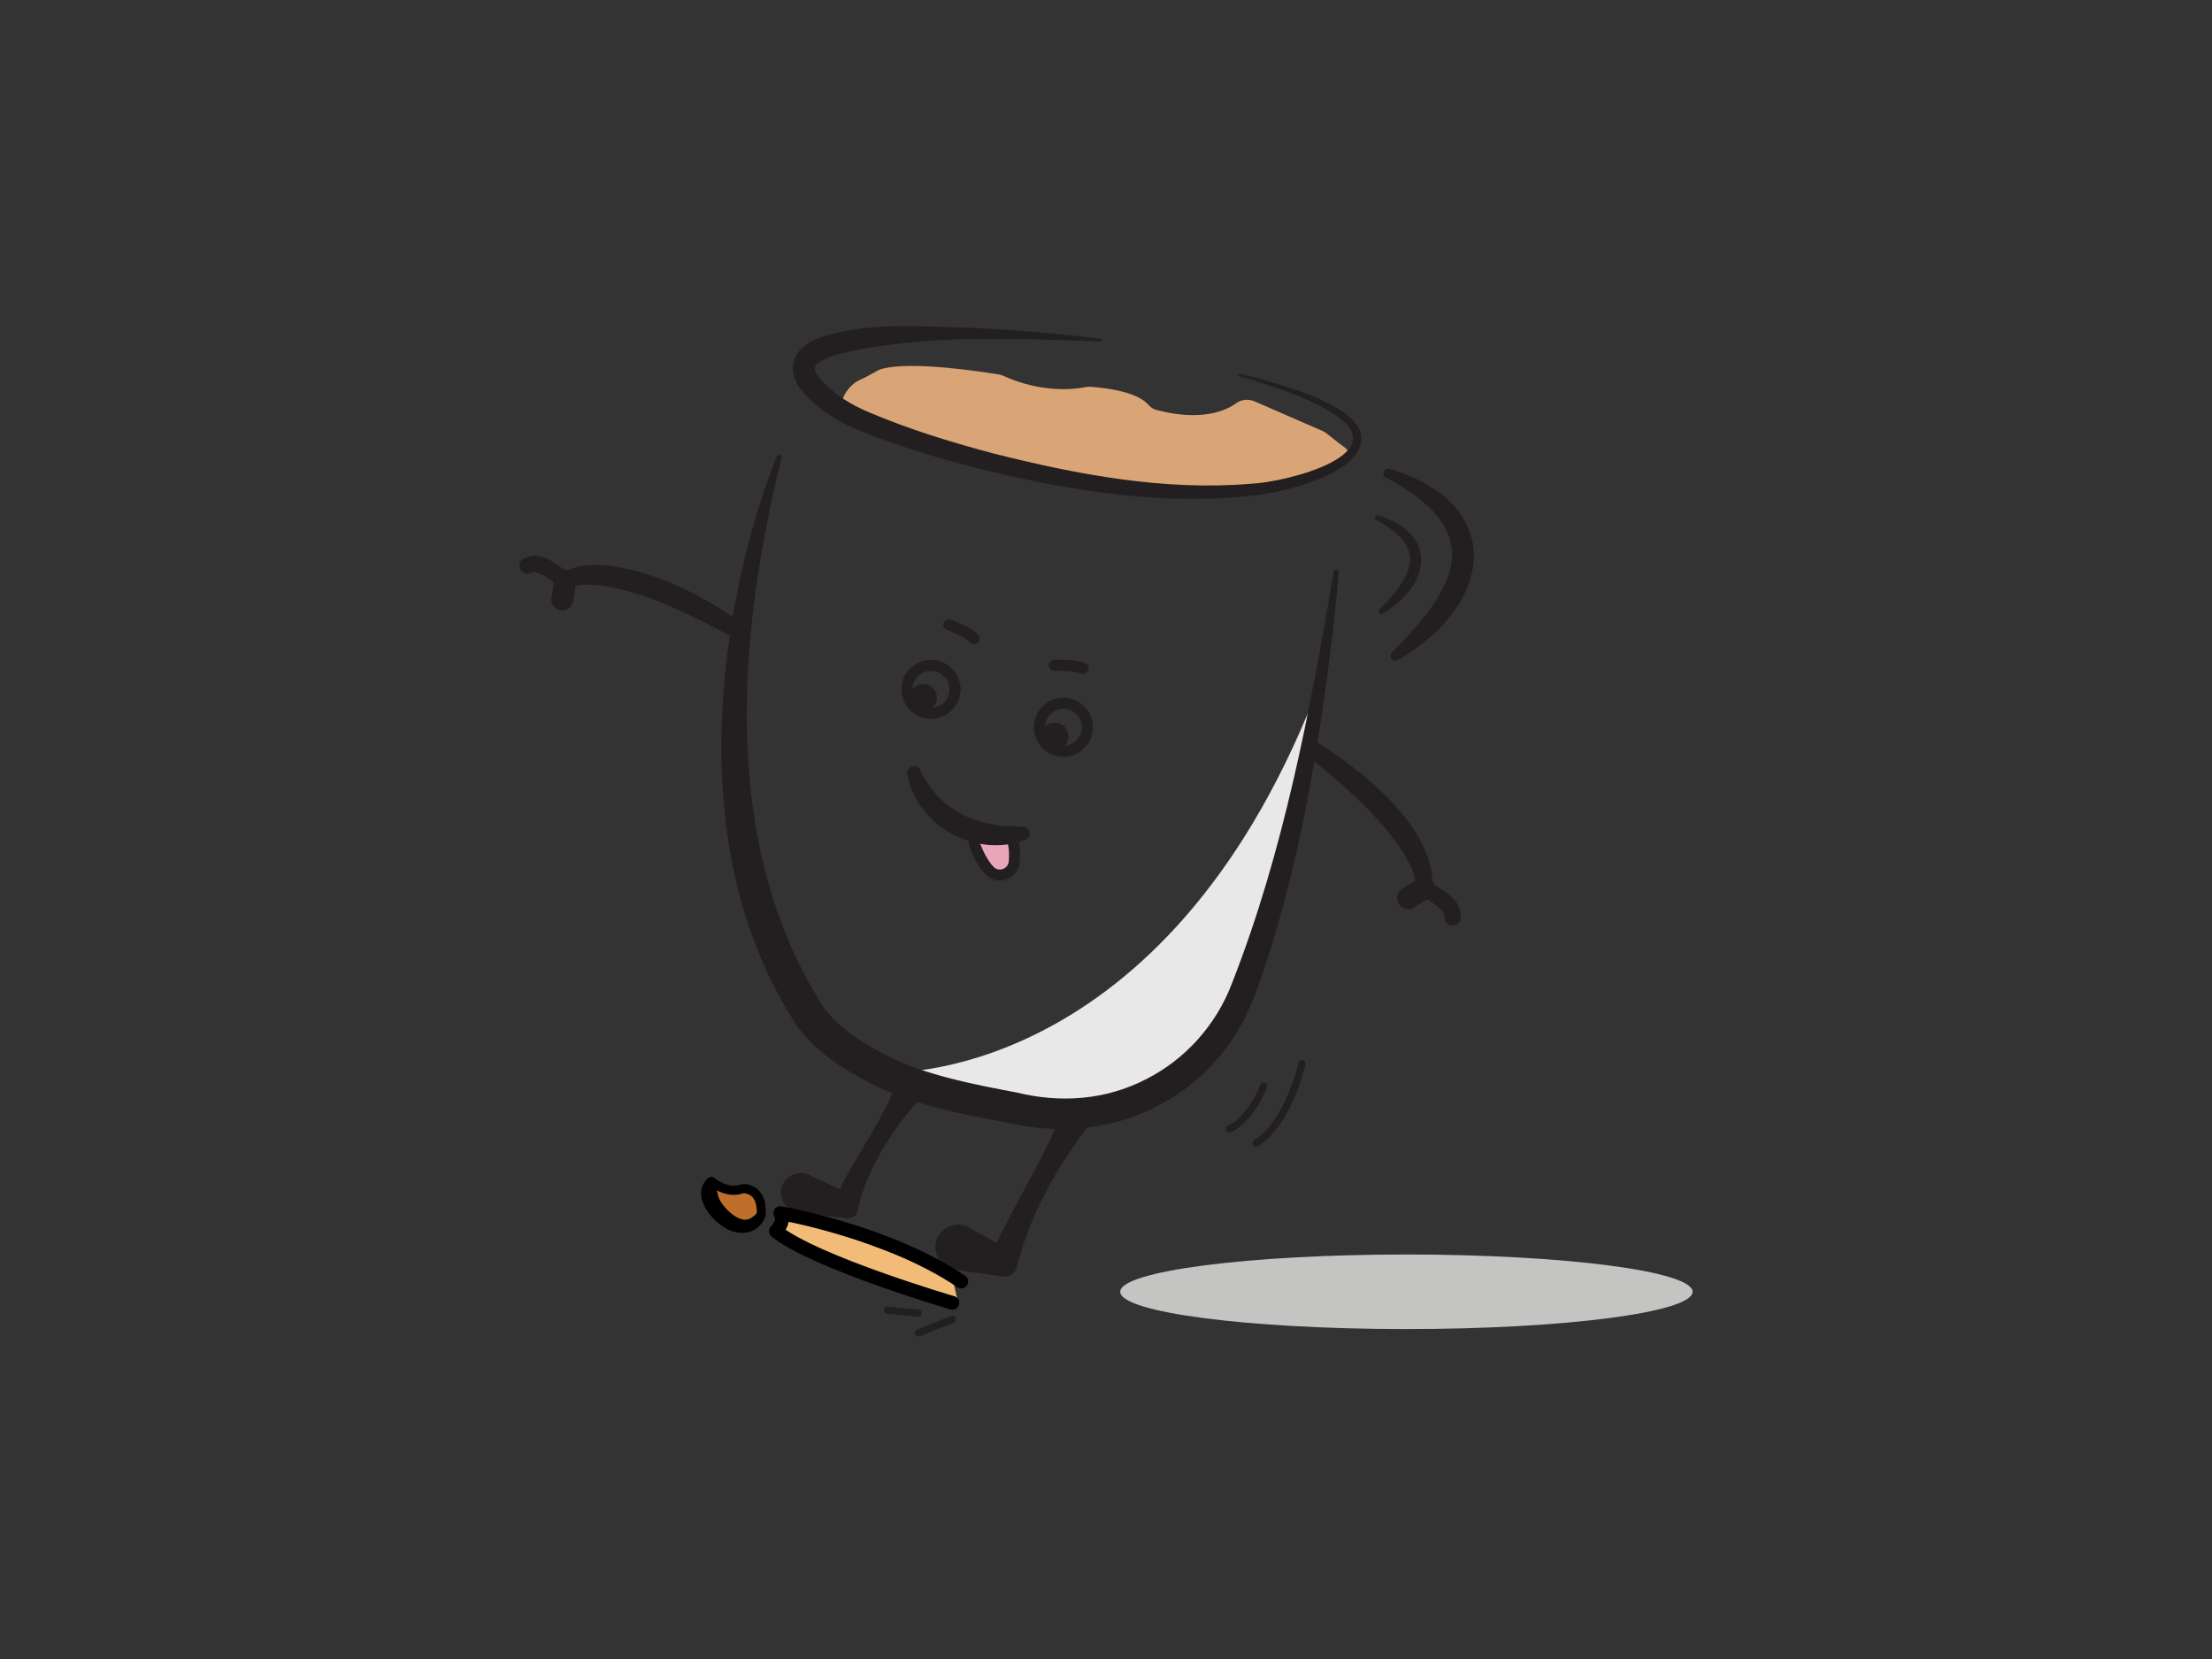 <?xml version="1.0" encoding="UTF-8"?><svg id="Layer_1" xmlns="http://www.w3.org/2000/svg" viewBox="0 0 1199.91 900"><rect x="0" y="0" width="1199.91" height="900" fill="#333333" stroke="none"/><defs><style>.cls-1{fill:#be6f29;}.cls-2,.cls-3,.cls-4,.cls-5,.cls-6{stroke-linecap:round;stroke-linejoin:round;}.cls-2,.cls-3,.cls-4,.cls-7,.cls-6{fill:none;}.cls-2,.cls-4,.cls-5,.cls-7,.cls-6{stroke:#231f20;}.cls-2,.cls-5,.cls-7{stroke-width:5.99px;}.cls-3{stroke:#000;stroke-width:7.49px;}.cls-8{fill:#f2bc78;}.cls-9{fill:#c4c4c3;}.cls-4{stroke-width:11.98px;}.cls-5{fill:#fff;}.cls-7{stroke-miterlimit:10;}.cls-10{fill:#e8a6b9;}.cls-11{fill:#e8e8e8;}.cls-6{stroke-width:3.89px;}.cls-12{fill:#231f20;}.cls-13{fill:#d9a577;}</style></defs><path class="cls-11" d="M481.42,581.76s144,6.79,228-194.79l-3.18,36.04-39.49,137.78-32.08,28.38-27.01,11.64h-49.16l-43.79-2.3-33.29-16.75Z"/><path class="cls-10" d="M528.41,453.65s3.09,11.09,4.12,12.79c0,0,4.41,9.48,11.44,8.24,7.03-1.25,0,.65,0,.65,0,0,5.74-2.16,6.34-10.85,.01-.2,.02-.4,.03-.61,.36-9.2-3.04-10.23-3.04-10.23h-18.91Z"/><polygon class="cls-1" points="386.14 645.14 390.07 658.1 399.41 662.66 405.89 664.26 413.04 661.4 415.48 654.49 409.34 645.27 401.22 645.23 389.17 643.13 386.14 645.14"/><path class="cls-8" d="M420.92,670.05l4.49-11.66s88.52,31.18,91.18,34.49l2.55,11.2,.19,2.31s-67.35-12.3-98.42-36.34Z"/><path class="cls-13" d="M670.8,218.6c-5.89,4.25-19.15,10.14-43.33,3.83-1.86-.49-3.46-1.56-4.64-2.94-2.43-2.87-9.72-8.03-31.14-9.68-.98-.08-1.97,0-2.93,.19-4.9,1.01-22.88,3.64-44.5-6.12-.73-.33-1.48-.57-2.28-.71-7.5-1.26-48.76-7.8-64.42-2.81-.7,.22-1.3,.53-1.93,.89-1.66,.97-5.44,3.13-9.68,5.08-5.8,2.67-12.26,12.3-7.53,16.25l2.27,2.22c.56,.47,2.16,1.38,2.84,1.71l40.12,13.21c.55,.27,1.13,.49,1.73,.64l51.51,13.8c.37,.1,.75,.18,1.14,.23l56.27,8.24c.3,.05,.6,.08,.9,.09l55.93,3.18c.24,.01,.48,.02,.72,.01l17.93-.25c.49,0,.97-.05,1.45-.12l22.55-6.06c.4-.06,1.84-1.77,2.23-1.88l11.36-5.4,2.33-1.52c.14-.97,3.85-2.1,3.62-3.05l-2.4-3.39c-1-1.47-2.73-2.35-4.2-3.51l-7.26-5.73c-.61-.49-1.3-.9-2.04-1.21l-36.83-16.06c-3.16-1.38-7.01-1.12-9.78,.88Z"/><path class="cls-12" d="M597.26,185.21c-46.75-1.52-95.24-4.12-140.95,6.51-5.25,1.36-10.76,3.44-13.27,5.94-1.09,1.32-1.15,1.53-1.03,2.7,.15,1.23,1.36,3.28,2.9,5.14,7.11,8.25,16.76,14.15,27.06,18.4,21.48,9.06,44.23,16.06,67.03,22.11,45.49,11.48,92.87,20.38,139.85,16.38,18.9-.84,81.39-16.43,42.84-39.07-15.31-8.94-32.5-14.22-49.46-19.3-.93-.23-.47-1.61,.37-1.37,17.34,4.48,34.9,9.14,50.84,17.66,5.21,3.04,10.74,6.35,13.98,12.57,8.48,23.13-41.79,34.38-57.86,35.97-48.07,5.44-96.34-2.19-142.98-13.27-23.31-5.77-46.34-12.38-68.93-21.43-11.43-4.48-22.86-11.12-31.7-21.07-10.5-11.45-6.26-24.55,8.18-29.74,26.52-9.09,54.63-6.03,81.9-5.59,23.9,1.14,47.68,3.21,71.37,6.04,.89,.11,.77,1.47-.13,1.42h0Z"/><path class="cls-12" d="M423.98,248.34c-23.73,95.87-33.06,206.9,20.38,294.34,8,13.41,21.9,22.04,35.53,29.32,21.05,11.05,48.09,16.2,71.62,20.64,23.87,5.83,48.08,4.08,69.92-7.08,21.5-10.78,38.39-29.68,46.88-52.24,28.04-71.41,42.27-147.37,55.2-223.35,.12-.76,.84-1.27,1.6-1.15,.72,.12,1.22,.78,1.15,1.5-3.07,34.24-7.52,68.37-13.25,102.35-5.61,34.01-13.26,67.75-23.35,100.97-5.6,16.79-10.55,34.21-20.53,49.13-9.99,15.46-24.15,28.2-40.48,36.76-24.04,13.12-53.99,15.94-80.26,9.83-25.44-4.67-52.94-9.77-76.32-21.76-16.29-8.51-33.11-19.21-42.61-35.63-37.87-60.68-43.71-134.99-34.01-204.2,4.86-34.4,13.18-68.19,25.93-100.35,.29-.71,1.09-1.06,1.8-.78,.69,.28,1.03,1.03,.81,1.71h0Z"/><path class="cls-12" d="M398.92,346.41c-21.59-11.42-44.26-23.38-68.31-28.09-8.05-1.53-16.13-1.92-23,.92-1.49,.57-3.12,.13-4.15-.98-3.69-3.09-8.16-6.45-12.71-7.72-2.16-.42-1.67-.11-2.86,.3-4.79,2.14-8.57-4.77-4.22-7.66,9.66-5.25,18.62,3.08,25.72,8.43,.04,.02-4.93-.65-4.93-.65,8.94-5.11,18.96-4.97,27.86-3.92,26.34,4.15,49.97,16.78,71.48,31.92,4.42,3.26-.11,10.23-4.88,7.44h0Z"/><path class="cls-4" d="M306.43,314.95s-.43,6.2-1.39,10.13"/><path class="cls-7" d="M517.87,376.02c-1.15,7.11-7.85,11.93-14.95,10.78-7.1-1.15-11.93-7.85-10.78-14.95,1.15-7.11,7.85-11.93,14.95-10.78,7.1,1.15,11.92,7.85,10.77,14.95Z"/><path class="cls-12" d="M499.36,418.01c10.52,22.25,31.57,31.06,55.21,30.33,4.42-.17,5.5,6.22,1.25,7.41-26.69,9.74-58.25-7.49-63.67-35.66-.97-4.52,5.61-6.36,7.21-2.07h0Z"/><path class="cls-12" d="M712.99,401.46c25.55,16.53,65.95,47.02,64.11,80.89,0,0-2.52-4.3-2.52-4.3,7.69,4.51,18.8,9.52,17.7,20.49-1.04,5.15-8.82,4.28-8.7-.94-.09-1.27,.41-.92-.81-2.76-2.93-3.72-7.75-6.55-12.03-8.76-1.5-.54-2.44-1.94-2.49-3.43-.02-7.45-3.5-14.75-8-21.59-13.61-20.38-33.39-36.69-52.24-52.22-4.38-3.3,.26-10.24,4.99-7.37h0Z"/><path class="cls-4" d="M772.66,482.07s-5.55,2.78-8.82,5.18"/><path class="cls-12" d="M588.76,612.92c-16.47,21.82-30.47,47.48-37.02,73.91-.74,4.43-5.29,6.49-9.37,5.38l-12.54-1.71-12.03-1.84c-6.69-1.02-11.28-7.28-10.25-13.96,1.1-8.29,10.81-13.01,18.02-8.88,.03,.13,10.47,5.75,10.53,5.86l10.06,5.42-9.37,5.38c11.57-26.53,27.89-50.6,38.54-77.45,4.93-10.93,20.6-1.82,13.43,7.89h0Z"/><path class="cls-12" d="M496.15,599.2c-13.78,16.06-25.95,35.98-30.77,56.5-.18,4.55-4.18,5.79-8.09,4.88l-12.33-1.4-11.98-1.52c-5.89-.75-10.04-6.12-9.3-12,.78-7.11,8.78-11.48,15.19-8.38,.02,.08,10.82,5.05,10.86,5.12l10.53,4.81-8.1,4.88c9.31-21.2,23.44-39.22,32.53-60.4,4.76-9.65,18.43-.75,11.45,7.52h0Z"/><path class="cls-7" d="M589.73,396.58c-1.16,7.1-7.85,11.93-14.95,10.78-7.1-1.15-11.93-7.85-10.78-14.95,1.16-7.1,7.85-11.93,14.95-10.77,7.1,1.15,11.93,7.85,10.78,14.95Z"/><path class="cls-12" d="M508.15,379.6c-.65,4.02-4.44,6.75-8.46,6.1-4.02-.66-6.75-4.44-6.1-8.46,.65-4.03,4.44-6.75,8.46-6.1,4.02,.66,6.75,4.44,6.1,8.47Z"/><path class="cls-12" d="M579.49,400.57c-.66,4.02-4.44,6.75-8.46,6.1-4.02-.66-6.75-4.44-6.1-8.46,.66-4.03,4.45-6.75,8.47-6.1,4.02,.65,6.75,4.43,6.1,8.46Z"/><path class="cls-12" d="M753.7,254.26c64.11,19.35,56.51,74.23,4.39,103.87-2.5,1.53-5.26-2.01-3.18-4.05,37.08-37.03,50.97-66.26-3.09-95.04-2.71-1.31-.98-5.68,1.88-4.77h0Z"/><path class="cls-3" d="M516.6,706.72s-74.57-21.89-95.68-38.84c0,0,5.31-5.15,2.36-9.82,0,0,58.3,10.09,98.15,37.09"/><path d="M415.32,659.49c-3.98,11.39-16.78,11.45-24.61,4.75-6.9-4.89-14.99-16.53-7.22-24.57,.9-1.24,2.6-1.84,3.86-.77,1.99,1.63,4.68,3.07,7.19,3.8,2.63,.75,5.26,.7,7.6-.26,2.43-.44,4.69,.31,6.72,1.31,5.68,2.95,7.05,9.93,6.47,15.74h0Zm-4.78-1.24c0-3.69-.42-8.27-4.01-10.14-.99-.58-2.46-.88-3.42-.87l.78-.18c-6.97,2.75-14.24-.02-19.77-4.4l3.8-.71c1.05,3.19,1.13,5.62,2.19,8.31,2.12,4.65,8.44,10.88,13.58,11.38,2.63,.23,5.24-1.58,6.87-3.66,.19-.28-.02,.09-.02,.28h0Z"/><path class="cls-12" d="M747.51,279.62c32.84,9.86,28.83,38.09,2.25,53.33-1.31,.85-2.77-1.02-1.64-2.08,18.68-18.96,26.37-33.94-1.58-48.79-1.39-.67-.5-2.91,.97-2.46h0Z"/><path class="cls-2" d="M528.41,457.27s3.02,9.47,8.41,15.05c4.66,4.82,12.83,1.82,13.37-4.86,.48-5.97,.16-13.4-4.19-14.38"/><path class="cls-5" d="M571.91,360.97s10.57-.6,15.66,1.66"/><path class="cls-5" d="M514.72,338.9s9.98,3.53,13.81,7.57"/><path class="cls-9" d="M918.15,700.73c0,11.17-69.51,20.23-155.24,20.23s-155.24-9.06-155.24-20.23,69.51-20.22,155.24-20.22,155.24,9.06,155.24,20.22Z"/><line class="cls-6" x1="516.7" y1="715.68" x2="498.11" y2="723.09"/><line class="cls-6" x1="498.09" y1="712.29" x2="481.42" y2="710.76"/><path class="cls-6" d="M685.48,589.17s-7.04,18.28-18.72,23.27"/><path class="cls-6" d="M706.25,576.9s-6.94,32-24.93,43.22"/></svg>
